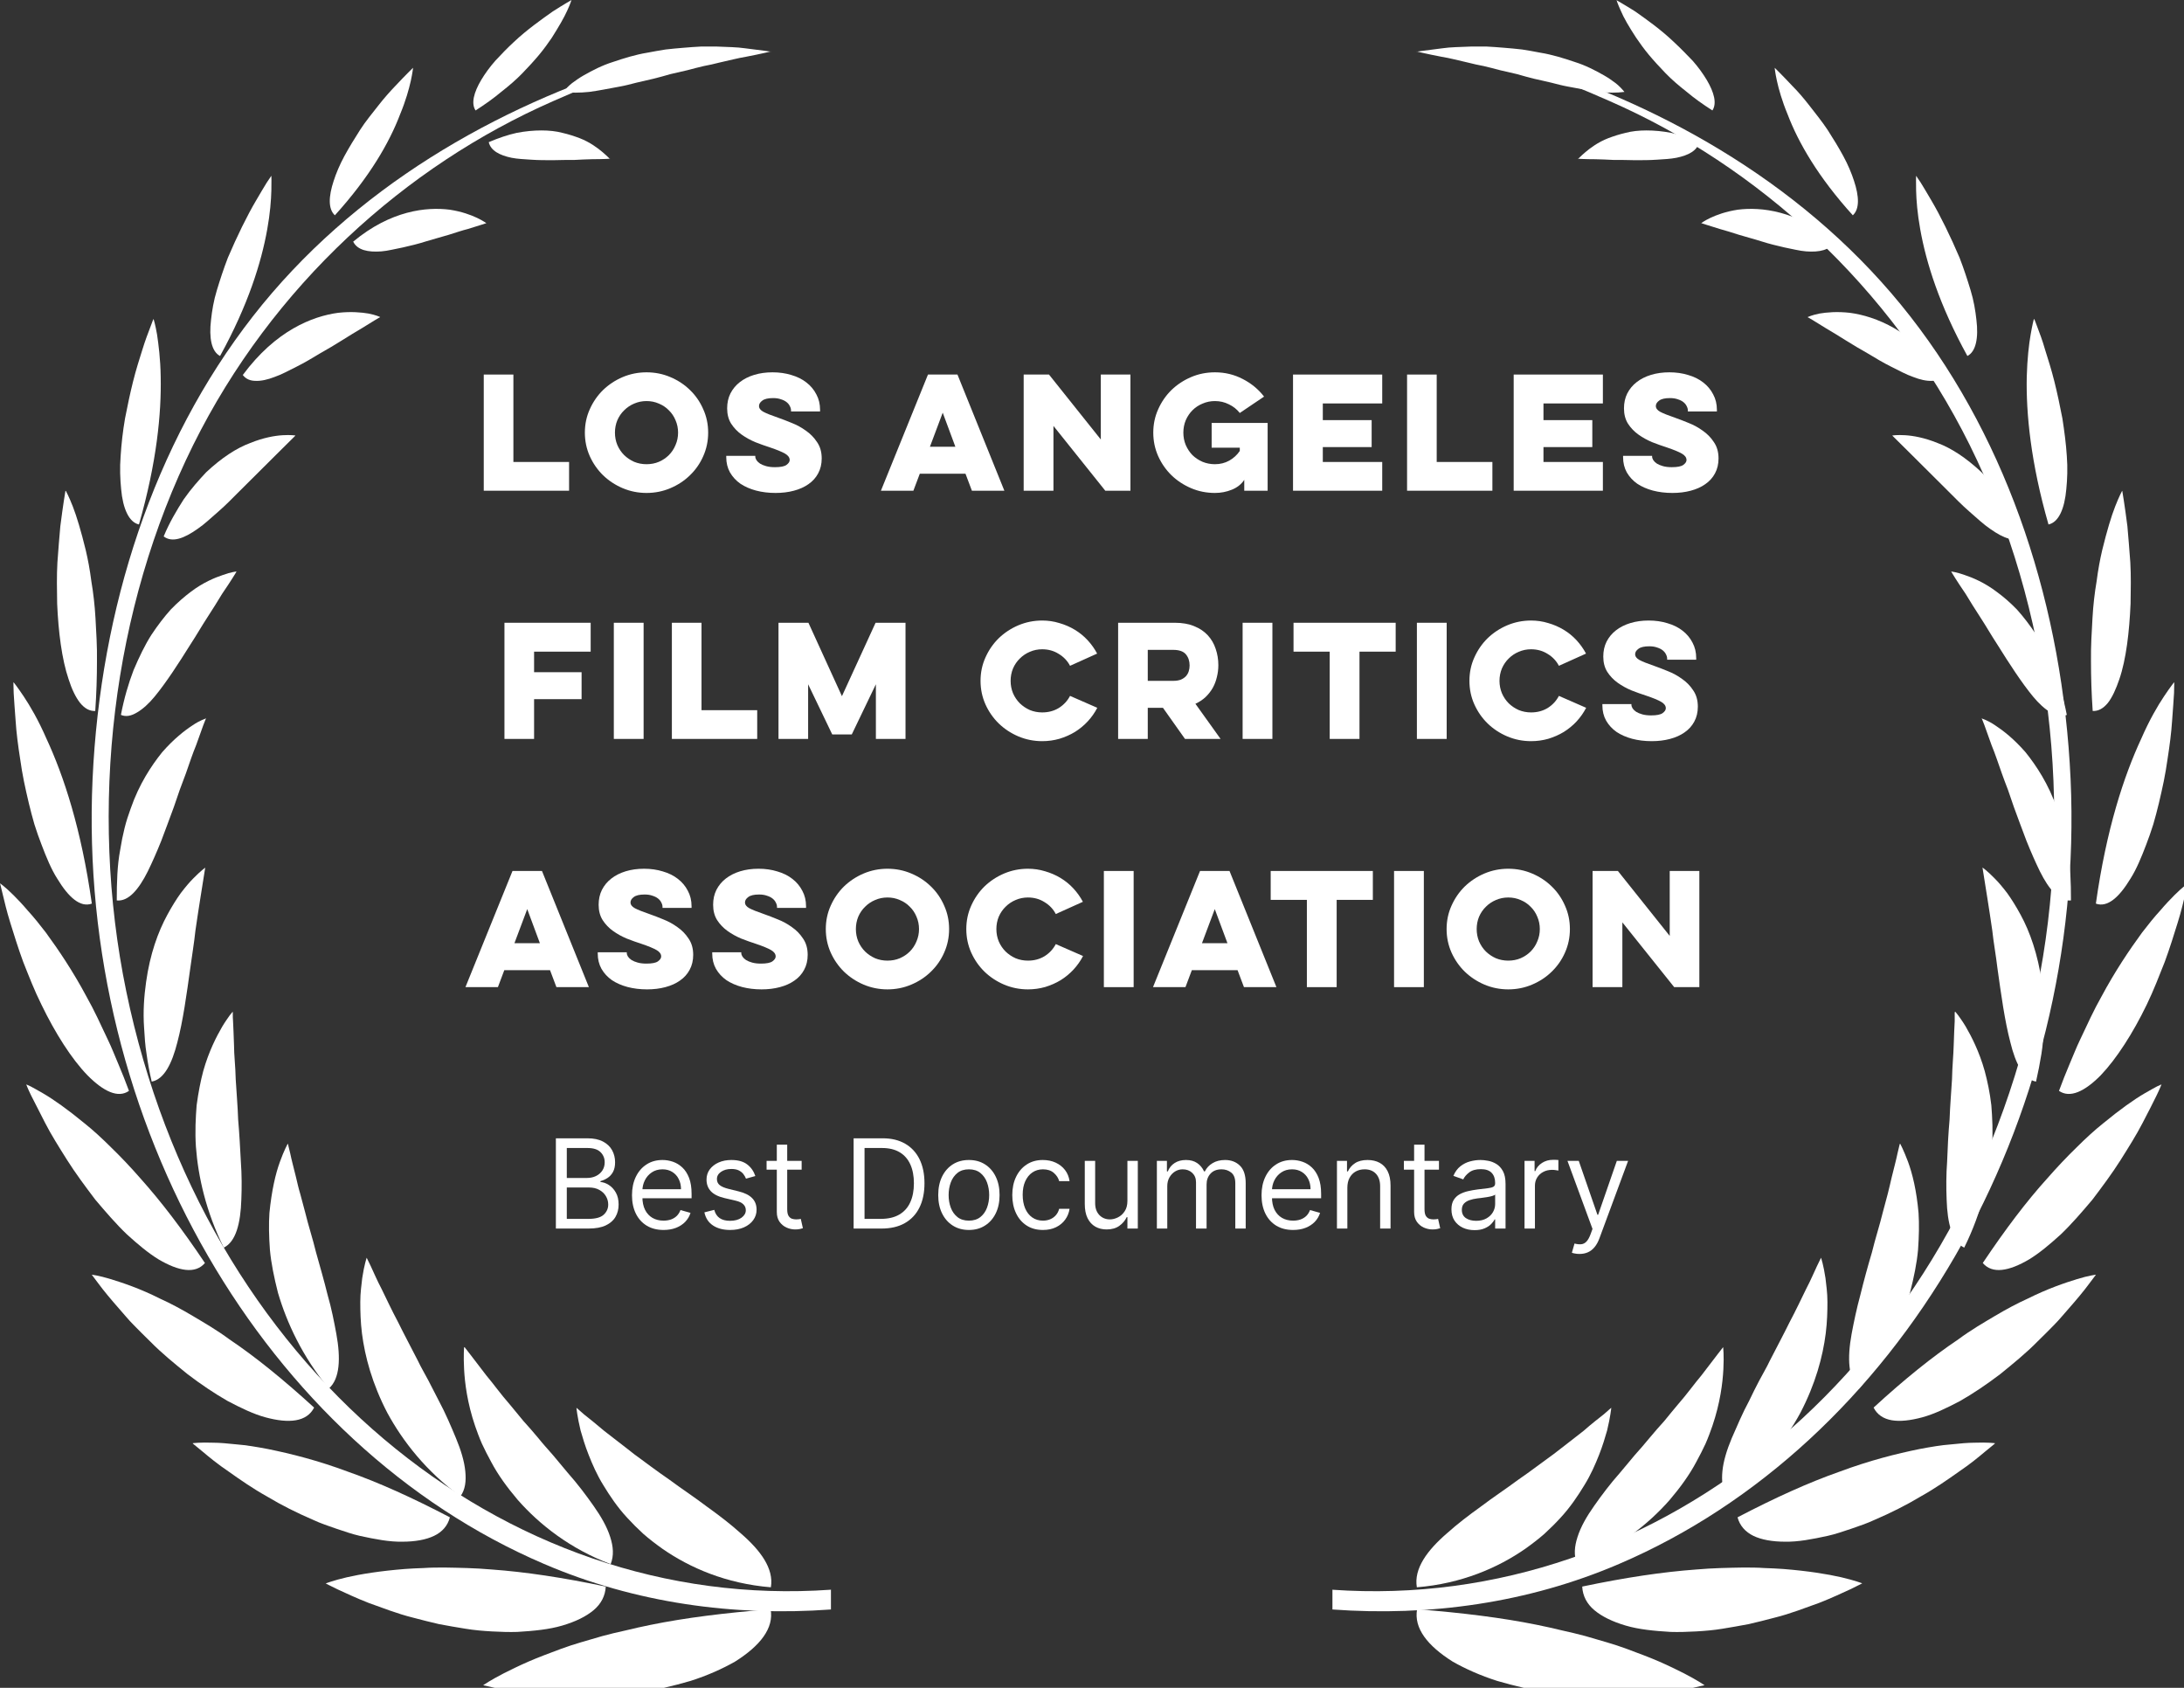 <svg width="88" height="68" viewBox="0 0 88 68" fill="none" xmlns="http://www.w3.org/2000/svg">
<rect x="0" y="0" width="88" height="68" fill="#333333" stroke="none"/>
<g clip-path="url(#clip0_237_19555)">
<path d="M33.471 64.047C20.195 64.981 8.188 54.951 5.088 39.941C3.562 32.554 4.517 24.519 7.785 17.927C10.973 11.503 16.347 6.68 22.282 4.077C23.354 3.605 24.456 3.143 25.559 2.8C25.992 2.662 26.248 2.357 25.815 2.495C20.008 4.293 14.231 7.564 10.186 12.75C6.18 17.888 4.045 24.519 3.73 31.385C3.1 45.265 10.698 58.203 21.917 63.006C25.598 64.588 29.574 65.128 33.481 64.843V64.037L33.471 64.047Z" fill="white"/>
<path d="M19.477 67.898C19.477 67.898 19.664 67.937 20.009 68.016C20.353 68.075 20.845 68.153 21.416 68.222C21.997 68.291 22.676 68.33 23.404 68.34C24.132 68.32 24.89 68.311 25.648 68.193C26.396 68.104 27.144 67.918 27.823 67.721C28.502 67.505 29.112 67.23 29.614 66.945C30.628 66.307 31.189 65.6 31.051 64.833C29.201 64.981 27.616 65.177 26.219 65.462C25.874 65.531 25.53 65.609 25.205 65.688C24.88 65.757 24.565 65.835 24.27 65.914C23.67 66.091 23.119 66.238 22.617 66.425C22.115 66.611 21.672 66.778 21.288 66.945C20.904 67.112 20.57 67.279 20.294 67.417C19.762 67.692 19.477 67.888 19.477 67.888V67.898Z" fill="white"/>
<path d="M13.12 63.792C13.12 63.792 13.287 63.88 13.592 64.028C13.897 64.165 14.32 64.371 14.852 64.578C15.383 64.764 15.984 65.01 16.663 65.177C16.997 65.265 17.342 65.354 17.686 65.432C18.041 65.501 18.395 65.56 18.759 65.619C19.113 65.678 19.468 65.707 19.822 65.727C20.176 65.747 20.521 65.757 20.845 65.747C21.515 65.707 22.125 65.648 22.656 65.491C23.188 65.334 23.611 65.128 23.916 64.873C24.221 64.617 24.388 64.293 24.408 63.92C22.676 63.556 21.17 63.33 19.812 63.232C19.143 63.173 18.503 63.163 17.922 63.153C17.627 63.153 17.352 63.153 17.076 63.173C16.8 63.183 16.554 63.193 16.308 63.212C15.314 63.291 14.527 63.419 13.976 63.546C13.425 63.674 13.13 63.792 13.13 63.792H13.12Z" fill="white"/>
<path d="M7.775 58.163C7.775 58.163 7.913 58.281 8.169 58.487C8.415 58.694 8.769 58.988 9.222 59.293C9.665 59.607 10.186 59.971 10.767 60.295C11.338 60.639 11.968 60.953 12.607 61.228C12.922 61.376 13.247 61.483 13.562 61.592C13.887 61.7 14.192 61.808 14.497 61.877C15.127 62.014 15.688 62.122 16.209 62.112C16.721 62.112 17.164 62.034 17.489 61.877C17.823 61.719 18.04 61.464 18.128 61.13C16.603 60.334 15.255 59.725 14.024 59.293C12.814 58.841 11.722 58.566 10.796 58.379C10.334 58.291 9.92 58.222 9.546 58.193C9.172 58.154 8.858 58.124 8.592 58.124C8.06 58.104 7.765 58.144 7.765 58.144L7.775 58.163Z" fill="white"/>
<path d="M3.691 51.346C3.691 51.346 3.799 51.493 3.986 51.739C4.173 51.994 4.459 52.338 4.813 52.741C4.99 52.937 5.167 53.163 5.384 53.379C5.59 53.596 5.817 53.812 6.053 54.047C6.506 54.509 7.037 54.941 7.559 55.364C8.1 55.776 8.641 56.14 9.173 56.444C9.714 56.729 10.226 56.975 10.698 57.102C11.643 57.358 12.361 57.289 12.657 56.709C11.407 55.57 10.295 54.666 9.242 53.959C8.74 53.586 8.228 53.291 7.765 53.016C7.303 52.741 6.86 52.505 6.447 52.319C5.649 51.916 4.941 51.68 4.459 51.533C3.976 51.385 3.701 51.356 3.701 51.356L3.691 51.346Z" fill="white"/>
<path d="M1.053 43.684C1.053 43.684 1.073 43.723 1.102 43.802C1.132 43.87 1.181 43.988 1.25 44.126C1.388 44.401 1.585 44.784 1.821 45.246C2.057 45.707 2.372 46.208 2.707 46.739C3.041 47.269 3.445 47.81 3.838 48.33C4.262 48.831 4.685 49.322 5.118 49.735C5.561 50.138 5.984 50.491 6.387 50.737C7.204 51.218 7.874 51.336 8.257 50.884C7.342 49.519 6.486 48.399 5.659 47.476C5.256 47.014 4.862 46.601 4.478 46.228C4.104 45.855 3.75 45.531 3.405 45.256C2.726 44.696 2.155 44.293 1.732 44.047C1.516 43.92 1.348 43.831 1.24 43.772C1.122 43.713 1.063 43.694 1.063 43.694L1.053 43.684Z" fill="white"/>
<path d="M7.61105e-05 35.58C7.61105e-05 35.58 0.039 35.737 0.108 36.022C0.177 36.307 0.266 36.7 0.413 37.171C0.561 37.643 0.728 38.193 0.935 38.753C1.161 39.322 1.388 39.912 1.673 40.481C2.224 41.621 2.884 42.662 3.523 43.32C4.173 43.978 4.763 44.254 5.197 43.949C5.059 43.576 4.921 43.222 4.773 42.878C4.626 42.535 4.498 42.2 4.35 41.896C4.055 41.267 3.789 40.688 3.494 40.167C2.933 39.116 2.352 38.261 1.85 37.574C1.594 37.24 1.348 36.935 1.122 36.69C0.906 36.434 0.709 36.228 0.541 36.061C0.207 35.727 -0.01 35.58 -0.01 35.58H7.61105e-05Z" fill="white"/>
<path d="M0.541 27.485C0.541 27.485 0.541 27.642 0.551 27.918C0.571 28.193 0.59 28.576 0.63 29.047C0.659 29.509 0.728 30.049 0.817 30.609C0.856 30.894 0.905 31.179 0.964 31.474C1.023 31.768 1.092 32.063 1.161 32.358C1.23 32.652 1.309 32.937 1.387 33.212C1.476 33.497 1.574 33.772 1.673 34.028C1.87 34.548 2.066 35.02 2.303 35.393C2.765 36.159 3.238 36.572 3.7 36.405C3.277 33.399 2.568 31.257 1.87 29.755C1.545 29.008 1.21 28.438 0.954 28.055C0.826 27.868 0.728 27.721 0.659 27.633C0.59 27.534 0.551 27.495 0.551 27.495L0.541 27.485Z" fill="white"/>
<path d="M2.637 19.774C2.637 19.774 2.539 20.344 2.431 21.198C2.391 21.631 2.352 22.132 2.313 22.662C2.283 23.192 2.293 23.762 2.303 24.322C2.352 25.452 2.49 26.562 2.765 27.367C2.893 27.77 3.051 28.094 3.228 28.32C3.415 28.546 3.612 28.654 3.838 28.644C3.887 27.937 3.907 27.269 3.907 26.65C3.917 26.031 3.877 25.452 3.848 24.912C3.818 24.381 3.759 23.88 3.681 23.419C3.622 22.957 3.543 22.534 3.454 22.161C3.267 21.395 3.09 20.805 2.933 20.403C2.775 20 2.657 19.784 2.657 19.784L2.637 19.774Z" fill="white"/>
<path d="M6.18 12.859C6.18 12.859 6.131 12.976 6.052 13.193C5.973 13.399 5.855 13.703 5.737 14.086C5.619 14.46 5.481 14.892 5.363 15.364C5.245 15.835 5.137 16.346 5.038 16.857C4.95 17.367 4.891 17.888 4.861 18.369C4.822 18.851 4.842 19.312 4.881 19.705C4.95 20.491 5.196 21.041 5.599 21.13C6.318 18.625 6.505 16.65 6.475 15.187C6.465 14.46 6.387 13.87 6.328 13.477C6.259 13.075 6.19 12.859 6.19 12.859H6.18Z" fill="white"/>
<path d="M10.924 7.092C10.924 7.092 10.865 7.191 10.747 7.358C10.639 7.534 10.491 7.78 10.314 8.085C9.96 8.684 9.546 9.529 9.182 10.383C9.015 10.815 8.867 11.267 8.739 11.69C8.611 12.102 8.542 12.525 8.503 12.888C8.415 13.615 8.523 14.165 8.867 14.342C9.999 12.289 10.53 10.57 10.767 9.244C10.885 8.595 10.924 8.055 10.934 7.672C10.944 7.299 10.934 7.092 10.934 7.092H10.924Z" fill="white"/>
<path d="M16.643 2.731C16.643 2.731 16.347 3.016 15.924 3.468C15.717 3.684 15.471 3.959 15.235 4.263C14.999 4.568 14.733 4.882 14.507 5.236C14.281 5.589 14.064 5.943 13.877 6.287C13.69 6.631 13.542 6.984 13.444 7.289C13.237 7.918 13.218 8.418 13.493 8.674C14.891 7.132 15.688 5.747 16.121 4.607C16.574 3.517 16.643 2.731 16.643 2.731Z" fill="white"/>
<path d="M23.03 -3.43192e-06C23.03 -3.43192e-06 22.715 0.177 22.272 0.462C21.829 0.776 21.239 1.189 20.707 1.69C20.442 1.935 20.186 2.2 19.959 2.446C19.733 2.701 19.536 2.976 19.389 3.222C19.093 3.723 18.975 4.165 19.162 4.45C19.546 4.204 19.891 3.959 20.206 3.694C20.52 3.448 20.806 3.202 21.052 2.947C21.298 2.692 21.524 2.446 21.721 2.21C21.918 1.974 22.085 1.739 22.233 1.523C22.518 1.071 22.725 0.717 22.853 0.432C22.981 0.157 23.03 -0.01 23.03 -0.01V-3.43192e-06Z" fill="white"/>
<path d="M23.217 56.709C23.217 56.709 23.325 56.798 23.522 56.975C23.719 57.132 23.994 57.348 24.339 57.643C24.683 57.918 25.097 58.222 25.539 58.576C25.982 58.9 26.474 59.273 26.976 59.617C27.478 59.99 27.99 60.324 28.482 60.698C28.974 61.051 29.437 61.405 29.84 61.768C30.637 62.456 31.189 63.193 31.061 63.949C29.26 63.802 27.793 63.163 26.691 62.397C26.415 62.201 26.16 62.004 25.923 61.798C25.687 61.582 25.471 61.366 25.274 61.15C24.88 60.727 24.565 60.256 24.309 59.833C24.053 59.421 23.866 58.988 23.719 58.615C23.571 58.242 23.473 57.908 23.394 57.633C23.256 57.063 23.227 56.719 23.227 56.719L23.217 56.709Z" fill="white"/>
<path d="M18.719 54.273C18.719 54.273 19.064 54.715 19.595 55.413C19.871 55.737 20.176 56.169 20.54 56.582C20.717 56.798 20.894 57.014 21.091 57.25C21.288 57.466 21.485 57.692 21.682 57.928C21.878 58.173 22.075 58.389 22.282 58.625C22.479 58.861 22.676 59.096 22.872 59.332C23.266 59.774 23.62 60.246 23.916 60.668C24.221 61.1 24.457 61.513 24.585 61.916C24.713 62.309 24.742 62.672 24.605 63.016C22.971 62.397 21.741 61.425 20.865 60.432C20.432 59.922 20.068 59.421 19.792 58.9C19.654 58.645 19.526 58.399 19.418 58.163C19.31 57.918 19.221 57.672 19.142 57.446C18.828 56.523 18.729 55.717 18.7 55.167C18.67 54.607 18.7 54.283 18.7 54.283L18.719 54.273Z" fill="white"/>
<path d="M14.773 50.668C14.773 50.668 14.832 50.796 14.94 51.012C15.048 51.238 15.186 51.572 15.383 51.945C15.57 52.328 15.786 52.79 16.042 53.271C16.288 53.772 16.564 54.283 16.839 54.823C16.967 55.098 17.125 55.354 17.262 55.619C17.4 55.884 17.538 56.149 17.676 56.424C17.951 56.935 18.178 57.475 18.375 57.947C18.571 58.419 18.709 58.87 18.748 59.273C18.788 59.676 18.748 60.01 18.552 60.285C17.174 59.283 16.229 58.065 15.609 56.925C14.999 55.756 14.704 54.656 14.585 53.723C14.526 53.252 14.517 52.829 14.517 52.456C14.517 52.083 14.566 51.758 14.595 51.493C14.674 50.963 14.773 50.678 14.773 50.678V50.668Z" fill="white"/>
<path d="M11.604 46.09C11.604 46.09 11.633 46.228 11.693 46.464C11.742 46.709 11.83 47.033 11.929 47.436C11.978 47.642 12.027 47.868 12.096 48.094C12.155 48.32 12.224 48.576 12.293 48.831C12.421 49.362 12.598 49.892 12.736 50.462C12.893 51.022 13.061 51.601 13.198 52.161C13.356 52.702 13.464 53.261 13.553 53.743C13.73 54.715 13.7 55.55 13.248 55.943C12.185 54.656 11.555 53.291 11.2 52.083C11.043 51.464 10.925 50.894 10.876 50.354C10.836 49.804 10.826 49.312 10.856 48.87C10.945 47.967 11.102 47.289 11.279 46.807C11.447 46.336 11.594 46.081 11.594 46.081L11.604 46.09Z" fill="white"/>
<path d="M9.38 40.776C9.38 40.776 9.38 40.815 9.38 40.874C9.38 40.933 9.38 41.031 9.39 41.139C9.399 41.375 9.419 41.699 9.429 42.102C9.429 42.505 9.488 42.967 9.498 43.487C9.527 43.998 9.577 44.538 9.596 45.108C9.645 45.658 9.675 46.238 9.704 46.788C9.744 47.328 9.744 47.858 9.724 48.33C9.695 49.273 9.508 50.029 9.016 50.265C8.297 48.811 7.982 47.397 7.894 46.198C7.854 45.589 7.884 45.029 7.923 44.529C7.992 44.018 8.081 43.556 8.189 43.153C8.415 42.348 8.73 41.748 8.957 41.356C9.075 41.159 9.183 41.012 9.252 40.913C9.33 40.815 9.37 40.766 9.37 40.766L9.38 40.776Z" fill="white"/>
<path d="M8.268 34.961C8.268 34.961 8.189 35.442 8.071 36.199C8.012 36.572 7.943 37.014 7.874 37.495C7.825 37.967 7.736 38.497 7.667 39.008C7.52 40.059 7.372 41.14 7.146 41.994C6.929 42.849 6.614 43.487 6.112 43.576C6.024 43.193 5.955 42.829 5.906 42.466C5.847 42.112 5.827 41.758 5.807 41.424C5.758 40.757 5.807 40.128 5.886 39.568C6.043 38.438 6.368 37.544 6.742 36.857C6.929 36.513 7.106 36.228 7.284 35.982C7.471 35.737 7.638 35.54 7.785 35.393C8.081 35.088 8.278 34.951 8.278 34.951L8.268 34.961Z" fill="white"/>
<path d="M8.307 28.929C8.307 28.929 8.257 29.037 8.189 29.224C8.12 29.411 8.021 29.686 7.903 30.02C7.765 30.354 7.637 30.737 7.49 31.159C7.411 31.375 7.332 31.591 7.244 31.817C7.165 32.043 7.086 32.269 7.008 32.505C6.84 32.957 6.673 33.419 6.496 33.88C6.319 34.322 6.132 34.745 5.954 35.108C5.59 35.835 5.177 36.326 4.705 36.277C4.705 35.54 4.724 34.862 4.842 34.244C4.892 33.929 4.951 33.635 5.02 33.36C5.088 33.084 5.177 32.819 5.266 32.574C5.61 31.582 6.102 30.845 6.535 30.305C7.008 29.764 7.441 29.43 7.756 29.224C7.913 29.116 8.051 29.047 8.139 29.008C8.228 28.969 8.287 28.949 8.287 28.949L8.307 28.929Z" fill="white"/>
<path d="M9.527 23.035C9.527 23.035 9.311 23.399 8.947 23.929C8.779 24.204 8.582 24.529 8.356 24.872C8.13 25.216 7.913 25.599 7.667 25.973C7.195 26.729 6.693 27.505 6.23 28.065C5.994 28.35 5.758 28.566 5.522 28.703C5.295 28.841 5.079 28.89 4.872 28.802C5 28.134 5.177 27.534 5.384 26.994C5.61 26.464 5.837 25.992 6.092 25.589C6.358 25.187 6.624 24.843 6.88 24.558C7.155 24.273 7.431 24.037 7.677 23.851C8.179 23.468 8.661 23.271 8.986 23.163C9.311 23.045 9.517 23.026 9.517 23.026L9.527 23.035Z" fill="white"/>
<path d="M11.899 17.554C11.899 17.554 10.856 18.585 9.665 19.774C9.38 20.059 9.095 20.354 8.799 20.609C8.504 20.864 8.238 21.12 7.963 21.306C7.421 21.69 6.939 21.876 6.595 21.611C6.831 21.041 7.126 20.55 7.402 20.118C7.697 19.695 8.012 19.342 8.307 19.027C8.937 18.438 9.528 18.055 10.079 17.849C10.61 17.633 11.063 17.554 11.388 17.534C11.712 17.515 11.899 17.544 11.899 17.544V17.554Z" fill="white"/>
<path d="M15.314 12.78C15.314 12.78 15.236 12.819 15.108 12.898C14.98 12.976 14.793 13.094 14.566 13.232C14.104 13.497 13.523 13.89 12.883 14.244C12.578 14.43 12.263 14.617 11.948 14.774C11.633 14.931 11.348 15.088 11.063 15.187C10.787 15.295 10.521 15.354 10.305 15.344C10.088 15.344 9.911 15.275 9.783 15.108C11.112 13.31 12.598 12.741 13.621 12.603C14.143 12.544 14.566 12.584 14.852 12.633C15.147 12.691 15.314 12.77 15.314 12.77V12.78Z" fill="white"/>
<path d="M19.605 8.988C19.605 8.988 19.31 9.086 18.857 9.224C18.621 9.283 18.365 9.371 18.08 9.46C17.794 9.548 17.479 9.627 17.164 9.725C16.859 9.823 16.534 9.902 16.229 9.97C15.914 10.029 15.629 10.108 15.363 10.128C14.832 10.167 14.399 10.079 14.231 9.735C15.747 8.477 17.184 8.33 18.119 8.448C19.083 8.595 19.605 8.998 19.605 8.998V8.988Z" fill="white"/>
<path d="M24.575 6.395C24.575 6.395 24.289 6.414 23.866 6.414C23.65 6.414 23.404 6.434 23.138 6.444C22.872 6.444 22.567 6.444 22.282 6.454C21.986 6.454 21.691 6.454 21.406 6.434C21.12 6.414 20.855 6.405 20.609 6.356C20.136 6.257 19.772 6.071 19.693 5.727C20.087 5.56 20.461 5.432 20.815 5.354C21.17 5.285 21.504 5.255 21.819 5.255C22.124 5.255 22.41 5.285 22.666 5.354C22.921 5.412 23.158 5.491 23.364 5.57C23.768 5.727 24.083 5.963 24.28 6.13C24.476 6.297 24.585 6.414 24.585 6.414L24.575 6.395Z" fill="white"/>
<path d="M31.07 2.082C31.07 2.082 30.667 2.023 30.017 1.945C29.692 1.896 29.318 1.896 28.895 1.876C28.679 1.876 28.462 1.876 28.236 1.876C28.009 1.886 27.773 1.906 27.537 1.925C27.301 1.945 27.055 1.965 26.819 1.994C26.582 2.033 26.336 2.073 26.09 2.122C25.608 2.2 25.136 2.348 24.703 2.495C24.26 2.633 23.866 2.839 23.521 3.035C23.344 3.134 23.197 3.242 23.049 3.35C22.911 3.458 22.793 3.585 22.695 3.703C23 3.743 23.354 3.743 23.738 3.703C24.122 3.654 24.535 3.566 24.978 3.487C25.195 3.448 25.421 3.389 25.647 3.33C25.874 3.281 26.1 3.222 26.326 3.173C26.553 3.114 26.789 3.055 27.015 2.986C27.242 2.937 27.468 2.878 27.694 2.829C27.921 2.77 28.137 2.711 28.354 2.662C28.57 2.623 28.777 2.574 28.974 2.524C29.377 2.436 29.741 2.338 30.047 2.289C30.667 2.171 31.06 2.073 31.06 2.073L31.07 2.082Z" fill="white"/>
<path d="M53.678 64.047C66.955 64.981 78.962 54.951 82.062 39.941C83.587 32.554 82.633 24.519 79.365 17.927C76.176 11.503 70.803 6.68 64.868 4.077C63.795 3.605 62.693 3.143 61.591 2.8C61.158 2.662 60.902 2.358 61.345 2.495C67.152 4.293 72.929 7.564 76.974 12.751C80.979 17.888 83.115 24.519 83.43 31.385C84.06 45.265 76.462 58.203 65.242 63.006C61.562 64.588 57.585 65.128 53.688 64.843V64.038L53.678 64.047Z" fill="white"/>
<path d="M68.673 67.898C68.673 67.898 68.476 67.937 68.141 68.016C67.797 68.075 67.314 68.153 66.734 68.222C66.153 68.291 65.464 68.33 64.746 68.34C64.017 68.32 63.26 68.311 62.502 68.193C61.754 68.104 61.006 67.918 60.327 67.721C59.648 67.505 59.038 67.23 58.536 66.945C57.522 66.307 56.961 65.6 57.099 64.833C58.949 64.981 60.533 65.177 61.931 65.462C62.276 65.531 62.62 65.609 62.945 65.688C63.27 65.757 63.575 65.835 63.88 65.914C64.48 66.091 65.031 66.238 65.533 66.425C66.035 66.611 66.478 66.778 66.862 66.945C67.246 67.112 67.58 67.279 67.856 67.417C68.387 67.692 68.673 67.888 68.673 67.888V67.898Z" fill="white"/>
<path d="M75.03 63.792C75.03 63.792 74.863 63.88 74.558 64.028C74.253 64.165 73.829 64.371 73.298 64.578C72.766 64.764 72.166 65.01 71.487 65.177C71.153 65.265 70.808 65.354 70.463 65.432C70.109 65.501 69.755 65.56 69.401 65.619C69.046 65.678 68.692 65.707 68.338 65.727C67.983 65.747 67.639 65.757 67.314 65.747C66.645 65.707 66.035 65.648 65.503 65.491C64.972 65.334 64.549 65.128 64.244 64.873C63.938 64.617 63.771 64.293 63.752 63.92C65.484 63.556 66.999 63.33 68.348 63.232C69.017 63.173 69.656 63.163 70.237 63.153C70.532 63.153 70.808 63.153 71.084 63.173C71.359 63.183 71.605 63.193 71.861 63.212C72.855 63.291 73.642 63.419 74.194 63.546C74.745 63.674 75.04 63.792 75.04 63.792H75.03Z" fill="white"/>
<path d="M80.374 58.163C80.374 58.163 80.236 58.281 79.98 58.487C79.734 58.694 79.38 58.988 78.927 59.293C78.484 59.607 77.963 59.971 77.382 60.295C76.811 60.639 76.181 60.953 75.542 61.228C75.227 61.376 74.902 61.483 74.587 61.592C74.262 61.7 73.957 61.808 73.642 61.877C73.013 62.014 72.451 62.122 71.93 62.112C71.418 62.112 70.975 62.034 70.65 61.877C70.326 61.719 70.099 61.464 70.011 61.13C71.536 60.334 72.885 59.725 74.115 59.293C75.325 58.841 76.418 58.566 77.343 58.379C77.805 58.291 78.219 58.222 78.603 58.193C78.977 58.154 79.291 58.124 79.557 58.124C80.089 58.104 80.384 58.144 80.384 58.144L80.374 58.163Z" fill="white"/>
<path d="M84.459 51.346C84.459 51.346 84.35 51.493 84.163 51.739C83.976 51.994 83.691 52.338 83.337 52.741C83.159 52.937 82.982 53.163 82.766 53.379C82.559 53.596 82.333 53.812 82.097 54.047C81.644 54.509 81.112 54.941 80.591 55.364C80.049 55.776 79.508 56.14 78.977 56.444C78.435 56.729 77.924 56.975 77.451 57.102C76.496 57.358 75.788 57.289 75.493 56.709C76.733 55.57 77.855 54.666 78.908 53.959C79.41 53.586 79.921 53.291 80.384 53.016C80.847 52.741 81.29 52.505 81.703 52.319C82.51 51.916 83.209 51.68 83.691 51.533C84.173 51.385 84.449 51.356 84.449 51.356L84.459 51.346Z" fill="white"/>
<path d="M87.096 43.684C87.096 43.684 87.077 43.723 87.047 43.802C87.017 43.87 86.968 43.988 86.899 44.126C86.762 44.401 86.575 44.784 86.329 45.246C86.092 45.707 85.777 46.208 85.443 46.739C85.108 47.269 84.705 47.81 84.311 48.33C83.888 48.831 83.465 49.322 83.032 49.735C82.589 50.138 82.165 50.491 81.762 50.737C80.945 51.218 80.276 51.336 79.892 50.884C80.807 49.519 81.654 48.399 82.49 47.476C82.894 47.014 83.287 46.601 83.671 46.228C84.045 45.855 84.4 45.531 84.744 45.256C85.423 44.696 85.994 44.293 86.417 44.047C86.634 43.92 86.801 43.831 86.909 43.772C87.027 43.713 87.086 43.694 87.086 43.694L87.096 43.684Z" fill="white"/>
<path d="M88.15 35.58C88.15 35.58 88.11 35.737 88.051 36.022C87.982 36.307 87.894 36.7 87.746 37.171C87.598 37.643 87.431 38.193 87.224 38.753C86.998 39.322 86.772 39.912 86.496 40.481C85.945 41.621 85.276 42.662 84.646 43.32C83.996 43.978 83.406 44.254 82.963 43.949C83.101 43.576 83.239 43.222 83.386 42.878C83.534 42.535 83.662 42.2 83.809 41.896C84.105 41.267 84.37 40.688 84.665 40.167C85.227 39.116 85.807 38.261 86.309 37.574C86.565 37.24 86.811 36.935 87.037 36.69C87.254 36.434 87.451 36.228 87.618 36.061C87.953 35.727 88.169 35.58 88.169 35.58H88.15Z" fill="white"/>
<path d="M87.608 27.485C87.608 27.485 87.608 27.642 87.599 27.918C87.579 28.193 87.559 28.576 87.52 29.047C87.49 29.509 87.421 30.049 87.333 30.609C87.293 30.894 87.244 31.179 87.185 31.474C87.126 31.768 87.057 32.063 86.988 32.358C86.919 32.652 86.841 32.937 86.762 33.212C86.673 33.497 86.575 33.772 86.477 34.028C86.28 34.548 86.083 35.02 85.847 35.393C85.384 36.159 84.912 36.572 84.449 36.405C84.872 33.399 85.581 31.257 86.28 29.755C86.605 29.008 86.939 28.438 87.195 28.055C87.323 27.868 87.421 27.721 87.49 27.633C87.559 27.534 87.599 27.495 87.599 27.495L87.608 27.485Z" fill="white"/>
<path d="M85.512 19.774C85.512 19.774 85.611 20.344 85.719 21.198C85.758 21.631 85.798 22.132 85.837 22.662C85.867 23.192 85.857 23.762 85.847 24.322C85.798 25.452 85.67 26.562 85.394 27.367C85.256 27.77 85.109 28.094 84.932 28.32C84.745 28.546 84.548 28.654 84.321 28.644C84.272 27.937 84.252 27.269 84.252 26.65C84.243 26.031 84.282 25.452 84.312 24.912C84.341 24.381 84.4 23.88 84.479 23.419C84.538 22.957 84.617 22.534 84.705 22.161C84.892 21.395 85.069 20.805 85.227 20.403C85.384 20 85.502 19.784 85.502 19.784L85.512 19.774Z" fill="white"/>
<path d="M81.969 12.859C81.969 12.859 82.018 12.976 82.097 13.193C82.175 13.399 82.293 13.703 82.402 14.086C82.52 14.46 82.658 14.892 82.776 15.364C82.894 15.835 83.002 16.346 83.1 16.857C83.179 17.367 83.248 17.888 83.278 18.369C83.317 18.851 83.297 19.312 83.258 19.705C83.189 20.491 82.953 21.041 82.54 21.13C81.821 18.625 81.634 16.65 81.664 15.187C81.683 14.46 81.752 13.87 81.821 13.477C81.89 13.075 81.949 12.859 81.949 12.859H81.969Z" fill="white"/>
<path d="M77.215 7.092C77.215 7.092 77.274 7.191 77.392 7.358C77.501 7.534 77.648 7.78 77.826 8.085C78.18 8.684 78.593 9.529 78.957 10.383C79.125 10.815 79.272 11.267 79.4 11.69C79.528 12.102 79.597 12.525 79.636 12.888C79.725 13.615 79.617 14.165 79.272 14.342C78.141 12.289 77.609 10.57 77.373 9.244C77.255 8.595 77.215 8.055 77.206 7.672C77.196 7.299 77.206 7.092 77.206 7.092H77.215Z" fill="white"/>
<path d="M71.507 2.731C71.507 2.731 71.802 3.016 72.225 3.468C72.442 3.684 72.678 3.959 72.914 4.263C73.15 4.568 73.406 4.882 73.642 5.236C73.869 5.589 74.085 5.943 74.272 6.287C74.459 6.631 74.607 6.984 74.705 7.289C74.912 7.918 74.932 8.418 74.656 8.674C73.259 7.132 72.462 5.747 72.028 4.607C71.576 3.517 71.507 2.731 71.507 2.731Z" fill="white"/>
<path d="M65.12 -3.43192e-06C65.12 -3.43192e-06 65.435 0.177 65.888 0.462C66.331 0.776 66.921 1.189 67.443 1.69C67.709 1.935 67.964 2.2 68.201 2.446C68.427 2.701 68.624 2.976 68.771 3.222C69.067 3.723 69.185 4.165 68.998 4.45C68.614 4.204 68.269 3.959 67.954 3.694C67.64 3.448 67.354 3.202 67.108 2.947C66.862 2.692 66.636 2.446 66.439 2.21C66.242 1.974 66.075 1.739 65.927 1.523C65.632 1.071 65.425 0.717 65.307 0.432C65.179 0.157 65.13 -0.01 65.13 -0.01L65.12 -3.43192e-06Z" fill="white"/>
<path d="M64.933 56.709C64.933 56.709 64.824 56.798 64.627 56.975C64.431 57.132 64.145 57.348 63.811 57.643C63.466 57.918 63.063 58.222 62.61 58.576C62.157 58.9 61.675 59.273 61.173 59.617C60.671 59.99 60.159 60.324 59.667 60.698C59.175 61.051 58.713 61.405 58.309 61.768C57.512 62.456 56.961 63.193 57.089 63.949C58.89 63.802 60.356 63.163 61.459 62.397C61.734 62.201 61.99 62.004 62.226 61.798C62.462 61.582 62.679 61.366 62.876 61.15C63.269 60.727 63.584 60.256 63.84 59.833C64.096 59.421 64.283 58.989 64.431 58.615C64.578 58.242 64.677 57.908 64.755 57.633C64.893 57.063 64.923 56.719 64.923 56.719L64.933 56.709Z" fill="white"/>
<path d="M69.431 54.273C69.431 54.273 69.086 54.715 68.555 55.413C68.279 55.737 67.974 56.169 67.61 56.582C67.433 56.798 67.246 57.014 67.059 57.25C66.862 57.466 66.665 57.692 66.468 57.928C66.271 58.173 66.075 58.389 65.868 58.625C65.671 58.861 65.474 59.096 65.277 59.332C64.884 59.774 64.529 60.246 64.234 60.668C63.929 61.1 63.693 61.513 63.565 61.916C63.437 62.309 63.407 62.672 63.545 63.016C65.179 62.397 66.399 61.425 67.275 60.432C67.708 59.922 68.072 59.421 68.348 58.9C68.486 58.645 68.614 58.399 68.722 58.163C68.83 57.918 68.919 57.672 68.998 57.446C69.312 56.523 69.411 55.717 69.44 55.167C69.47 54.607 69.431 54.283 69.431 54.283V54.273Z" fill="white"/>
<path d="M73.377 50.668C73.377 50.668 73.318 50.796 73.21 51.012C73.101 51.238 72.964 51.572 72.767 51.945C72.58 52.328 72.363 52.79 72.107 53.271C71.861 53.772 71.586 54.283 71.31 54.823C71.182 55.098 71.025 55.354 70.887 55.619C70.749 55.884 70.612 56.149 70.484 56.425C70.208 56.935 69.982 57.476 69.775 57.947C69.578 58.419 69.44 58.87 69.401 59.273C69.362 59.676 69.401 60.01 69.598 60.285C70.976 59.283 71.92 58.065 72.54 56.925C73.151 55.757 73.446 54.656 73.564 53.723C73.623 53.252 73.633 52.829 73.633 52.456C73.633 52.083 73.584 51.758 73.554 51.493C73.475 50.963 73.377 50.678 73.377 50.678V50.668Z" fill="white"/>
<path d="M76.546 46.09C76.546 46.09 76.516 46.228 76.457 46.464C76.408 46.709 76.32 47.033 76.221 47.436C76.172 47.643 76.123 47.868 76.064 48.094C76.005 48.32 75.936 48.576 75.867 48.831C75.739 49.362 75.562 49.892 75.424 50.462C75.257 51.022 75.099 51.601 74.962 52.161C74.814 52.702 74.696 53.261 74.607 53.743C74.43 54.715 74.46 55.55 74.912 55.943C75.975 54.656 76.605 53.291 76.959 52.083C77.117 51.464 77.235 50.894 77.284 50.354C77.323 49.804 77.333 49.312 77.304 48.87C77.225 47.967 77.058 47.289 76.881 46.808C76.704 46.336 76.566 46.081 76.566 46.081L76.546 46.09Z" fill="white"/>
<path d="M78.761 40.776C78.761 40.776 78.761 40.815 78.761 40.874C78.761 40.933 78.761 41.032 78.761 41.139C78.751 41.375 78.731 41.699 78.721 42.102C78.711 42.505 78.662 42.967 78.652 43.487C78.623 43.998 78.574 44.538 78.554 45.108C78.505 45.658 78.475 46.238 78.456 46.788C78.416 47.328 78.416 47.859 78.436 48.33C78.465 49.273 78.652 50.029 79.144 50.265C79.863 48.812 80.178 47.397 80.266 46.199C80.306 45.589 80.276 45.029 80.237 44.529C80.178 44.018 80.079 43.556 79.971 43.153C79.745 42.348 79.43 41.749 79.203 41.356C79.085 41.159 78.977 41.012 78.908 40.914C78.829 40.815 78.79 40.766 78.79 40.766L78.761 40.776Z" fill="white"/>
<path d="M79.882 34.961C79.882 34.961 79.961 35.442 80.079 36.199C80.138 36.572 80.207 37.014 80.276 37.495C80.325 37.967 80.424 38.497 80.483 39.008C80.63 40.059 80.778 41.14 81.004 41.994C81.211 42.849 81.536 43.487 82.038 43.576C82.126 43.193 82.195 42.829 82.254 42.466C82.313 42.112 82.333 41.758 82.353 41.425C82.402 40.757 82.353 40.128 82.274 39.568C82.107 38.438 81.792 37.544 81.418 36.857C81.231 36.513 81.053 36.228 80.876 35.982C80.689 35.737 80.522 35.54 80.374 35.393C80.079 35.089 79.882 34.951 79.882 34.951V34.961Z" fill="white"/>
<path d="M79.843 28.929C79.843 28.929 79.892 29.037 79.961 29.224C80.03 29.411 80.128 29.686 80.246 30.02C80.384 30.354 80.512 30.737 80.66 31.159C80.738 31.375 80.817 31.591 80.906 31.817C80.984 32.043 81.063 32.269 81.142 32.505C81.309 32.957 81.477 33.419 81.654 33.88C81.831 34.322 82.018 34.745 82.195 35.108C82.559 35.835 82.972 36.326 83.445 36.277C83.445 35.54 83.425 34.863 83.307 34.244C83.258 33.929 83.199 33.635 83.13 33.36C83.061 33.085 82.972 32.819 82.884 32.574C82.539 31.582 82.047 30.845 81.614 30.305C81.142 29.764 80.709 29.43 80.394 29.224C80.236 29.116 80.099 29.047 80.01 29.008C79.921 28.969 79.862 28.949 79.862 28.949L79.843 28.929Z" fill="white"/>
<path d="M78.623 23.035C78.623 23.035 78.839 23.399 79.203 23.929C79.371 24.204 79.567 24.529 79.794 24.872C80.02 25.216 80.237 25.599 80.483 25.973C80.955 26.729 81.457 27.505 81.919 28.065C82.156 28.35 82.392 28.566 82.628 28.703C82.855 28.841 83.071 28.89 83.278 28.802C83.15 28.134 82.963 27.534 82.766 26.994C82.54 26.464 82.313 25.992 82.057 25.589C81.792 25.187 81.526 24.843 81.27 24.558C80.994 24.273 80.719 24.037 80.463 23.851C79.961 23.468 79.479 23.271 79.154 23.163C78.819 23.045 78.623 23.026 78.623 23.026V23.035Z" fill="white"/>
<path d="M76.251 17.554C76.251 17.554 77.294 18.585 78.485 19.774C78.77 20.059 79.056 20.354 79.351 20.609C79.646 20.864 79.912 21.12 80.188 21.306C80.729 21.69 81.211 21.876 81.556 21.611C81.32 21.041 81.024 20.55 80.749 20.118C80.453 19.695 80.138 19.342 79.843 19.027C79.213 18.438 78.623 18.055 78.072 17.849C77.54 17.633 77.088 17.554 76.763 17.534C76.438 17.515 76.251 17.544 76.251 17.544V17.554Z" fill="white"/>
<path d="M72.836 12.78C72.836 12.78 72.915 12.819 73.043 12.898C73.171 12.976 73.358 13.094 73.584 13.232C74.046 13.497 74.627 13.89 75.267 14.244C75.572 14.43 75.887 14.617 76.202 14.774C76.517 14.931 76.802 15.088 77.088 15.187C77.363 15.295 77.619 15.354 77.845 15.344C78.062 15.344 78.249 15.275 78.377 15.108C77.048 13.31 75.562 12.741 74.539 12.603C74.017 12.544 73.594 12.584 73.308 12.633C73.013 12.692 72.846 12.77 72.846 12.77L72.836 12.78Z" fill="white"/>
<path d="M68.545 8.988C68.545 8.988 68.84 9.086 69.293 9.224C69.519 9.283 69.785 9.371 70.07 9.46C70.356 9.548 70.671 9.627 70.976 9.725C71.281 9.823 71.606 9.902 71.911 9.971C72.216 10.03 72.511 10.108 72.777 10.128C73.308 10.167 73.741 10.079 73.909 9.735C72.393 8.477 70.956 8.33 70.021 8.448C69.057 8.595 68.535 8.998 68.535 8.998L68.545 8.988Z" fill="white"/>
<path d="M63.575 6.395C63.575 6.395 63.86 6.415 64.283 6.415C64.5 6.415 64.746 6.434 65.021 6.444C65.287 6.444 65.582 6.444 65.878 6.454C66.173 6.454 66.468 6.454 66.754 6.434C67.039 6.415 67.305 6.405 67.551 6.356C68.033 6.257 68.387 6.071 68.466 5.727C68.072 5.56 67.698 5.432 67.344 5.354C66.99 5.285 66.655 5.255 66.34 5.255C66.035 5.255 65.75 5.285 65.494 5.354C65.238 5.413 65.002 5.491 64.795 5.57C64.392 5.727 64.077 5.963 63.88 6.13C63.683 6.297 63.575 6.415 63.575 6.415V6.395Z" fill="white"/>
<path d="M57.079 2.082C57.079 2.082 57.483 2.024 58.122 1.945C58.447 1.896 58.821 1.896 59.254 1.876C59.461 1.876 59.687 1.876 59.913 1.876C60.14 1.886 60.376 1.906 60.612 1.925C60.849 1.945 61.094 1.965 61.331 1.994C61.577 2.033 61.813 2.073 62.059 2.122C62.541 2.2 63.014 2.348 63.447 2.495C63.89 2.633 64.283 2.839 64.628 3.035C64.805 3.134 64.953 3.242 65.1 3.35C65.238 3.458 65.356 3.585 65.454 3.703C65.149 3.743 64.795 3.743 64.411 3.703C64.027 3.654 63.614 3.566 63.171 3.487C62.955 3.448 62.728 3.389 62.502 3.33C62.276 3.281 62.049 3.222 61.813 3.173C61.587 3.114 61.35 3.055 61.124 2.986C60.898 2.937 60.661 2.878 60.445 2.829C60.219 2.77 60.002 2.711 59.786 2.662C59.569 2.623 59.362 2.574 59.166 2.525C58.772 2.436 58.408 2.338 58.093 2.289C57.473 2.171 57.079 2.073 57.079 2.073V2.082Z" fill="white"/>
<path d="M64.17 39.77V35.09H65.19L67.278 37.706V35.09H68.472V39.77H67.458L65.37 37.16V39.77H64.17Z" fill="white"/>
<path d="M58.288 37.43C58.288 37.094 58.354 36.78 58.486 36.488C58.618 36.192 58.796 35.934 59.02 35.714C59.248 35.494 59.512 35.32 59.812 35.192C60.116 35.064 60.436 35 60.772 35C61.112 35 61.432 35.064 61.732 35.192C62.036 35.32 62.3 35.494 62.524 35.714C62.752 35.934 62.93 36.192 63.058 36.488C63.19 36.78 63.256 37.094 63.256 37.43C63.256 37.766 63.19 38.082 63.058 38.378C62.93 38.67 62.752 38.926 62.524 39.146C62.3 39.366 62.036 39.54 61.732 39.668C61.432 39.796 61.112 39.86 60.772 39.86C60.436 39.86 60.116 39.796 59.812 39.668C59.512 39.54 59.248 39.366 59.02 39.146C58.796 38.926 58.618 38.67 58.486 38.378C58.354 38.082 58.288 37.766 58.288 37.43ZM59.5 37.43C59.5 37.606 59.532 37.772 59.596 37.928C59.664 38.084 59.756 38.22 59.872 38.336C59.988 38.448 60.122 38.538 60.274 38.606C60.43 38.67 60.596 38.702 60.772 38.702C60.952 38.702 61.118 38.67 61.27 38.606C61.426 38.538 61.56 38.448 61.672 38.336C61.788 38.22 61.878 38.084 61.942 37.928C62.01 37.772 62.044 37.606 62.044 37.43C62.044 37.254 62.01 37.088 61.942 36.932C61.878 36.776 61.788 36.642 61.672 36.53C61.56 36.414 61.426 36.324 61.27 36.26C61.118 36.192 60.952 36.158 60.772 36.158C60.596 36.158 60.43 36.192 60.274 36.26C60.122 36.324 59.988 36.414 59.872 36.53C59.756 36.642 59.664 36.776 59.596 36.932C59.532 37.088 59.5 37.254 59.5 37.43Z" fill="white"/>
<path d="M57.371 35.09V39.77H56.171V35.09H57.371Z" fill="white"/>
<path d="M51.2 35.09H55.316V36.254H53.858V39.77H52.658V36.254H51.2V35.09Z" fill="white"/>
<path d="M49.541 35.09L51.431 39.77H50.123L49.865 39.086H48.023L47.766 39.77H46.458L48.353 35.09H49.541ZM48.947 36.626L48.431 38H49.458L48.947 36.626Z" fill="white"/>
<path d="M45.678 35.09V39.77H44.478V35.09H45.678Z" fill="white"/>
<path d="M43.639 38.516C43.535 38.716 43.407 38.898 43.255 39.062C43.103 39.226 42.931 39.368 42.739 39.488C42.547 39.604 42.339 39.696 42.115 39.764C41.891 39.828 41.659 39.86 41.419 39.86C41.083 39.86 40.763 39.796 40.459 39.668C40.159 39.54 39.895 39.366 39.667 39.146C39.443 38.926 39.265 38.67 39.133 38.378C39.001 38.082 38.935 37.766 38.935 37.43C38.935 37.094 39.001 36.78 39.133 36.488C39.265 36.192 39.443 35.934 39.667 35.714C39.895 35.494 40.159 35.32 40.459 35.192C40.763 35.064 41.083 35 41.419 35C41.659 35 41.889 35.034 42.109 35.102C42.333 35.166 42.541 35.256 42.733 35.372C42.925 35.488 43.097 35.628 43.249 35.792C43.401 35.956 43.529 36.136 43.633 36.332L42.541 36.824C42.437 36.624 42.285 36.464 42.085 36.344C41.889 36.22 41.667 36.158 41.419 36.158C41.243 36.158 41.077 36.192 40.921 36.26C40.769 36.324 40.635 36.414 40.519 36.53C40.403 36.642 40.311 36.776 40.243 36.932C40.179 37.088 40.147 37.254 40.147 37.43C40.147 37.606 40.179 37.772 40.243 37.928C40.311 38.084 40.403 38.22 40.519 38.336C40.635 38.448 40.769 38.538 40.921 38.606C41.077 38.67 41.243 38.702 41.419 38.702C41.671 38.702 41.895 38.642 42.091 38.522C42.287 38.398 42.437 38.236 42.541 38.036L43.639 38.516Z" fill="white"/>
<path d="M33.274 37.43C33.274 37.094 33.34 36.78 33.472 36.488C33.604 36.192 33.782 35.934 34.006 35.714C34.234 35.494 34.498 35.32 34.798 35.192C35.102 35.064 35.422 35 35.758 35C36.098 35 36.418 35.064 36.718 35.192C37.022 35.32 37.286 35.494 37.51 35.714C37.738 35.934 37.916 36.192 38.044 36.488C38.176 36.78 38.242 37.094 38.242 37.43C38.242 37.766 38.176 38.082 38.044 38.378C37.916 38.67 37.738 38.926 37.51 39.146C37.286 39.366 37.022 39.54 36.718 39.668C36.418 39.796 36.098 39.86 35.758 39.86C35.422 39.86 35.102 39.796 34.798 39.668C34.498 39.54 34.234 39.366 34.006 39.146C33.782 38.926 33.604 38.67 33.472 38.378C33.34 38.082 33.274 37.766 33.274 37.43ZM34.486 37.43C34.486 37.606 34.518 37.772 34.582 37.928C34.65 38.084 34.742 38.22 34.858 38.336C34.974 38.448 35.108 38.538 35.26 38.606C35.416 38.67 35.582 38.702 35.758 38.702C35.938 38.702 36.104 38.67 36.256 38.606C36.412 38.538 36.546 38.448 36.658 38.336C36.774 38.22 36.864 38.084 36.928 37.928C36.996 37.772 37.03 37.606 37.03 37.43C37.03 37.254 36.996 37.088 36.928 36.932C36.864 36.776 36.774 36.642 36.658 36.53C36.546 36.414 36.412 36.324 36.256 36.26C36.104 36.192 35.938 36.158 35.758 36.158C35.582 36.158 35.416 36.192 35.26 36.26C35.108 36.324 34.974 36.414 34.858 36.53C34.742 36.642 34.65 36.776 34.582 36.932C34.518 37.088 34.486 37.254 34.486 37.43Z" fill="white"/>
<path d="M29.868 38.366V38.396C29.868 38.44 29.884 38.488 29.916 38.54C29.948 38.588 29.996 38.634 30.06 38.678C30.124 38.718 30.206 38.752 30.306 38.78C30.406 38.808 30.524 38.822 30.66 38.822C30.884 38.822 31.038 38.792 31.122 38.732C31.21 38.668 31.254 38.602 31.254 38.534C31.254 38.434 31.192 38.348 31.068 38.276C30.944 38.204 30.74 38.12 30.456 38.024C30.268 37.964 30.072 37.894 29.868 37.814C29.668 37.73 29.484 37.628 29.316 37.508C29.148 37.388 29.008 37.242 28.896 37.07C28.788 36.898 28.734 36.692 28.734 36.452C28.734 36.228 28.778 36.028 28.866 35.852C28.958 35.672 29.084 35.52 29.244 35.396C29.408 35.268 29.602 35.17 29.826 35.102C30.05 35.034 30.296 35 30.564 35C30.836 35 31.088 35.036 31.32 35.108C31.556 35.176 31.758 35.276 31.926 35.408C32.098 35.54 32.232 35.7 32.328 35.888C32.428 36.072 32.478 36.28 32.478 36.512V36.578H31.308V36.536C31.308 36.48 31.292 36.422 31.26 36.362C31.232 36.302 31.188 36.248 31.128 36.2C31.068 36.152 30.992 36.114 30.9 36.086C30.812 36.054 30.708 36.038 30.588 36.038C30.384 36.038 30.238 36.072 30.15 36.14C30.062 36.204 30.018 36.276 30.018 36.356C30.018 36.448 30.076 36.526 30.192 36.59C30.312 36.654 30.512 36.734 30.792 36.83C30.952 36.886 31.134 36.956 31.338 37.04C31.542 37.12 31.732 37.224 31.908 37.352C32.088 37.476 32.238 37.63 32.358 37.814C32.482 37.994 32.544 38.212 32.544 38.468C32.544 38.696 32.496 38.898 32.4 39.074C32.308 39.246 32.178 39.39 32.01 39.506C31.846 39.622 31.65 39.71 31.422 39.77C31.198 39.83 30.952 39.86 30.684 39.86C30.404 39.86 30.142 39.828 29.898 39.764C29.658 39.7 29.448 39.608 29.268 39.488C29.092 39.364 28.952 39.212 28.848 39.032C28.748 38.852 28.698 38.648 28.698 38.42V38.366H29.868Z" fill="white"/>
<path d="M25.255 38.366V38.396C25.255 38.44 25.271 38.488 25.303 38.54C25.335 38.588 25.383 38.634 25.447 38.678C25.511 38.718 25.593 38.752 25.693 38.78C25.793 38.808 25.911 38.822 26.047 38.822C26.271 38.822 26.425 38.792 26.509 38.732C26.597 38.668 26.641 38.602 26.641 38.534C26.641 38.434 26.579 38.348 26.455 38.276C26.331 38.204 26.127 38.12 25.843 38.024C25.655 37.964 25.459 37.894 25.255 37.814C25.055 37.73 24.871 37.628 24.703 37.508C24.535 37.388 24.395 37.242 24.283 37.07C24.175 36.898 24.121 36.692 24.121 36.452C24.121 36.228 24.165 36.028 24.253 35.852C24.345 35.672 24.471 35.52 24.631 35.396C24.795 35.268 24.989 35.17 25.213 35.102C25.437 35.034 25.683 35 25.951 35C26.223 35 26.475 35.036 26.707 35.108C26.943 35.176 27.145 35.276 27.313 35.408C27.485 35.54 27.619 35.7 27.715 35.888C27.815 36.072 27.865 36.28 27.865 36.512V36.578H26.695V36.536C26.695 36.48 26.679 36.422 26.647 36.362C26.619 36.302 26.575 36.248 26.515 36.2C26.455 36.152 26.379 36.114 26.287 36.086C26.199 36.054 26.095 36.038 25.975 36.038C25.771 36.038 25.625 36.072 25.537 36.14C25.449 36.204 25.405 36.276 25.405 36.356C25.405 36.448 25.463 36.526 25.579 36.59C25.699 36.654 25.899 36.734 26.18 36.83C26.34 36.886 26.521 36.956 26.725 37.04C26.929 37.12 27.119 37.224 27.295 37.352C27.475 37.476 27.625 37.63 27.745 37.814C27.869 37.994 27.931 38.212 27.931 38.468C27.931 38.696 27.883 38.898 27.787 39.074C27.695 39.246 27.565 39.39 27.397 39.506C27.233 39.622 27.037 39.71 26.809 39.77C26.585 39.83 26.339 39.86 26.071 39.86C25.791 39.86 25.529 39.828 25.285 39.764C25.045 39.7 24.835 39.608 24.655 39.488C24.479 39.364 24.339 39.212 24.235 39.032C24.135 38.852 24.085 38.648 24.085 38.42V38.366H25.255Z" fill="white"/>
<path d="M21.838 35.09L23.728 39.77H22.42L22.162 39.086H20.32L20.062 39.77H18.754L20.65 35.09H21.838ZM21.244 36.626L20.728 38H21.754L21.244 36.626Z" fill="white"/>
<path d="M65.735 28.366V28.396C65.735 28.44 65.751 28.488 65.783 28.54C65.815 28.588 65.863 28.634 65.927 28.678C65.991 28.718 66.073 28.752 66.173 28.78C66.273 28.808 66.391 28.822 66.527 28.822C66.751 28.822 66.905 28.792 66.989 28.732C67.077 28.668 67.121 28.602 67.121 28.534C67.121 28.434 67.059 28.348 66.935 28.276C66.811 28.204 66.607 28.12 66.323 28.024C66.135 27.964 65.939 27.894 65.735 27.814C65.535 27.73 65.351 27.628 65.183 27.508C65.015 27.388 64.875 27.242 64.763 27.07C64.655 26.898 64.601 26.692 64.601 26.452C64.601 26.228 64.645 26.028 64.733 25.852C64.825 25.672 64.951 25.52 65.111 25.396C65.275 25.268 65.469 25.17 65.693 25.102C65.917 25.034 66.163 25 66.431 25C66.703 25 66.955 25.036 67.187 25.108C67.423 25.176 67.625 25.276 67.793 25.408C67.965 25.54 68.099 25.7 68.195 25.888C68.295 26.072 68.345 26.28 68.345 26.512V26.578H67.175V26.536C67.175 26.48 67.159 26.422 67.127 26.362C67.099 26.302 67.055 26.248 66.995 26.2C66.935 26.152 66.859 26.114 66.767 26.086C66.679 26.054 66.575 26.038 66.455 26.038C66.251 26.038 66.105 26.072 66.017 26.14C65.929 26.204 65.885 26.276 65.885 26.356C65.885 26.448 65.943 26.526 66.059 26.59C66.179 26.654 66.379 26.734 66.659 26.83C66.819 26.886 67.001 26.956 67.205 27.04C67.409 27.12 67.599 27.224 67.775 27.352C67.955 27.476 68.105 27.63 68.225 27.814C68.349 27.994 68.411 28.212 68.411 28.468C68.411 28.696 68.363 28.898 68.267 29.074C68.175 29.246 68.045 29.39 67.877 29.506C67.713 29.622 67.517 29.71 67.289 29.77C67.065 29.83 66.819 29.86 66.551 29.86C66.271 29.86 66.009 29.828 65.765 29.764C65.525 29.7 65.315 29.608 65.135 29.488C64.959 29.364 64.819 29.212 64.715 29.032C64.615 28.852 64.565 28.648 64.565 28.42V28.366H65.735Z" fill="white"/>
<path d="M63.911 28.516C63.807 28.716 63.679 28.898 63.528 29.062C63.376 29.226 63.203 29.368 63.011 29.488C62.819 29.604 62.611 29.696 62.388 29.764C62.163 29.828 61.931 29.86 61.691 29.86C61.355 29.86 61.035 29.796 60.731 29.668C60.431 29.54 60.167 29.366 59.94 29.146C59.715 28.926 59.538 28.67 59.406 28.378C59.273 28.082 59.208 27.766 59.208 27.43C59.208 27.094 59.273 26.78 59.406 26.488C59.538 26.192 59.715 25.934 59.94 25.714C60.167 25.494 60.431 25.32 60.731 25.192C61.035 25.064 61.355 25 61.691 25C61.931 25 62.161 25.034 62.382 25.102C62.605 25.166 62.813 25.256 63.005 25.372C63.197 25.488 63.37 25.628 63.522 25.792C63.673 25.956 63.801 26.136 63.906 26.332L62.813 26.824C62.709 26.624 62.557 26.464 62.358 26.344C62.161 26.22 61.94 26.158 61.691 26.158C61.516 26.158 61.349 26.192 61.194 26.26C61.041 26.324 60.907 26.414 60.791 26.53C60.675 26.642 60.584 26.776 60.516 26.932C60.452 27.088 60.419 27.254 60.419 27.43C60.419 27.606 60.452 27.772 60.516 27.928C60.584 28.084 60.675 28.22 60.791 28.336C60.907 28.448 61.041 28.538 61.194 28.606C61.349 28.67 61.516 28.702 61.691 28.702C61.944 28.702 62.167 28.642 62.364 28.522C62.559 28.398 62.709 28.236 62.813 28.036L63.911 28.516Z" fill="white"/>
<path d="M58.291 25.09V29.77H57.091V25.09H58.291Z" fill="white"/>
<path d="M52.12 25.09H56.236V26.254H54.778V29.77H53.578V26.254H52.12V25.09Z" fill="white"/>
<path d="M51.269 25.09V29.77H50.069V25.09H51.269Z" fill="white"/>
<path d="M47.339 25.09C47.639 25.09 47.899 25.136 48.119 25.228C48.339 25.316 48.521 25.438 48.665 25.594C48.809 25.75 48.915 25.932 48.983 26.14C49.055 26.348 49.091 26.568 49.091 26.8C49.091 26.964 49.071 27.124 49.031 27.28C48.995 27.436 48.939 27.582 48.863 27.718C48.787 27.85 48.691 27.972 48.575 28.084C48.459 28.192 48.323 28.282 48.167 28.354L49.181 29.77H47.747L46.859 28.516H46.247V29.77H45.053V25.09H47.339ZM46.247 26.182V27.43H47.273C47.393 27.43 47.495 27.414 47.579 27.382C47.663 27.346 47.731 27.3 47.783 27.244C47.835 27.188 47.873 27.122 47.897 27.046C47.921 26.97 47.933 26.892 47.933 26.812C47.933 26.632 47.883 26.482 47.783 26.362C47.683 26.242 47.513 26.182 47.273 26.182H46.247Z" fill="white"/>
<path d="M44.213 28.516C44.109 28.716 43.981 28.898 43.829 29.062C43.677 29.226 43.505 29.368 43.313 29.488C43.121 29.604 42.913 29.696 42.689 29.764C42.465 29.828 42.233 29.86 41.993 29.86C41.657 29.86 41.337 29.796 41.033 29.668C40.733 29.54 40.469 29.366 40.241 29.146C40.017 28.926 39.839 28.67 39.707 28.378C39.575 28.082 39.509 27.766 39.509 27.43C39.509 27.094 39.575 26.78 39.707 26.488C39.839 26.192 40.017 25.934 40.241 25.714C40.469 25.494 40.733 25.32 41.033 25.192C41.337 25.064 41.657 25 41.993 25C42.233 25 42.463 25.034 42.683 25.102C42.907 25.166 43.115 25.256 43.307 25.372C43.499 25.488 43.671 25.628 43.823 25.792C43.975 25.956 44.103 26.136 44.207 26.332L43.115 26.824C43.011 26.624 42.859 26.464 42.659 26.344C42.463 26.22 42.241 26.158 41.993 26.158C41.817 26.158 41.651 26.192 41.495 26.26C41.343 26.324 41.209 26.414 41.093 26.53C40.977 26.642 40.885 26.776 40.817 26.932C40.753 27.088 40.721 27.254 40.721 27.43C40.721 27.606 40.753 27.772 40.817 27.928C40.885 28.084 40.977 28.22 41.093 28.336C41.209 28.448 41.343 28.538 41.495 28.606C41.651 28.67 41.817 28.702 41.993 28.702C42.245 28.702 42.469 28.642 42.665 28.522C42.861 28.398 43.011 28.236 43.115 28.036L44.213 28.516Z" fill="white"/>
<path d="M31.368 29.77V25.09H32.574L33.924 28.048L35.28 25.09H36.486V29.77H35.292V27.568L34.32 29.59H33.534L32.562 27.568V29.77H31.368Z" fill="white"/>
<path d="M27.072 25.09H28.266V28.612H30.51V29.77H27.072V25.09Z" fill="white"/>
<path d="M25.933 25.09V29.77H24.733V25.09H25.933Z" fill="white"/>
<path d="M20.326 25.09H23.8V26.254H21.52V27.082H23.434V28.168H21.52V29.77H20.326V25.09Z" fill="white"/>
<path d="M66.569 18.366V18.396C66.569 18.44 66.585 18.488 66.617 18.54C66.649 18.588 66.697 18.634 66.761 18.678C66.825 18.718 66.907 18.752 67.007 18.78C67.107 18.808 67.225 18.822 67.361 18.822C67.585 18.822 67.739 18.792 67.823 18.732C67.911 18.668 67.955 18.602 67.955 18.534C67.955 18.434 67.893 18.348 67.769 18.276C67.645 18.204 67.441 18.12 67.157 18.024C66.969 17.964 66.773 17.894 66.569 17.814C66.369 17.73 66.185 17.628 66.017 17.508C65.849 17.388 65.709 17.242 65.597 17.07C65.489 16.898 65.435 16.692 65.435 16.452C65.435 16.228 65.479 16.028 65.567 15.852C65.659 15.672 65.785 15.52 65.945 15.396C66.109 15.268 66.303 15.17 66.527 15.102C66.751 15.034 66.997 15 67.265 15C67.537 15 67.789 15.036 68.021 15.108C68.257 15.176 68.459 15.276 68.627 15.408C68.799 15.54 68.933 15.7 69.029 15.888C69.129 16.072 69.179 16.28 69.179 16.512V16.578H68.009V16.536C68.009 16.48 67.993 16.422 67.961 16.362C67.933 16.302 67.889 16.248 67.829 16.2C67.769 16.152 67.693 16.114 67.601 16.086C67.513 16.054 67.409 16.038 67.289 16.038C67.085 16.038 66.939 16.072 66.851 16.14C66.763 16.204 66.719 16.276 66.719 16.356C66.719 16.448 66.777 16.526 66.893 16.59C67.013 16.654 67.213 16.734 67.493 16.83C67.653 16.886 67.835 16.956 68.039 17.04C68.243 17.12 68.433 17.224 68.609 17.352C68.789 17.476 68.939 17.63 69.059 17.814C69.183 17.994 69.245 18.212 69.245 18.468C69.245 18.696 69.197 18.898 69.101 19.074C69.009 19.246 68.879 19.39 68.711 19.506C68.547 19.622 68.351 19.71 68.123 19.77C67.899 19.83 67.653 19.86 67.385 19.86C67.105 19.86 66.843 19.828 66.599 19.764C66.359 19.7 66.149 19.608 65.969 19.488C65.793 19.364 65.653 19.212 65.549 19.032C65.449 18.852 65.399 18.648 65.399 18.42V18.366H66.569Z" fill="white"/>
<path d="M60.991 15.09H64.585V16.254H62.191V16.926H64.159V18.012H62.191V18.612H64.585V19.77H60.991V15.09Z" fill="white"/>
<path d="M56.695 15.09H57.889V18.612H60.133V19.77H56.695V15.09Z" fill="white"/>
<path d="M52.1 15.09H55.694V16.254H53.3V16.926H55.268V18.012H53.3V18.612H55.694V19.77H52.1V15.09Z" fill="white"/>
<path d="M48.821 17.04H51.077V19.77H50.135V19.332C50.019 19.508 49.853 19.64 49.637 19.728C49.421 19.816 49.193 19.86 48.953 19.86C48.613 19.86 48.293 19.796 47.993 19.668C47.693 19.54 47.429 19.366 47.201 19.146C46.977 18.926 46.799 18.67 46.667 18.378C46.535 18.082 46.469 17.766 46.469 17.43C46.469 17.094 46.535 16.78 46.667 16.488C46.799 16.192 46.977 15.934 47.201 15.714C47.429 15.494 47.693 15.32 47.993 15.192C48.293 15.064 48.613 15 48.953 15C49.357 15 49.731 15.09 50.075 15.27C50.419 15.446 50.705 15.682 50.933 15.978L49.955 16.638C49.839 16.49 49.693 16.374 49.517 16.29C49.345 16.202 49.157 16.158 48.953 16.158C48.777 16.158 48.611 16.192 48.455 16.26C48.299 16.324 48.163 16.414 48.047 16.53C47.935 16.642 47.845 16.776 47.777 16.932C47.713 17.088 47.681 17.254 47.681 17.43C47.681 17.606 47.713 17.772 47.777 17.928C47.845 18.084 47.935 18.22 48.047 18.336C48.163 18.448 48.299 18.538 48.455 18.606C48.611 18.67 48.777 18.702 48.953 18.702C49.165 18.702 49.357 18.654 49.529 18.558C49.701 18.462 49.843 18.332 49.955 18.168V18.036H48.821V17.04Z" fill="white"/>
<path d="M41.247 19.77V15.09H42.267L44.355 17.706V15.09H45.549V19.77H44.535L42.447 17.16V19.77H41.247Z" fill="white"/>
<path d="M38.579 15.09L40.469 19.77H39.161L38.903 19.086H37.061L36.803 19.77H35.495L37.391 15.09H38.579ZM37.985 16.626L37.469 18H38.495L37.985 16.626Z" fill="white"/>
<path d="M30.433 18.366V18.396C30.433 18.44 30.449 18.488 30.481 18.54C30.513 18.588 30.561 18.634 30.625 18.678C30.689 18.718 30.771 18.752 30.871 18.78C30.971 18.808 31.089 18.822 31.225 18.822C31.449 18.822 31.603 18.792 31.687 18.732C31.775 18.668 31.819 18.602 31.819 18.534C31.819 18.434 31.757 18.348 31.633 18.276C31.509 18.204 31.305 18.12 31.021 18.024C30.833 17.964 30.637 17.894 30.433 17.814C30.233 17.73 30.049 17.628 29.881 17.508C29.713 17.388 29.573 17.242 29.461 17.07C29.353 16.898 29.299 16.692 29.299 16.452C29.299 16.228 29.343 16.028 29.431 15.852C29.523 15.672 29.649 15.52 29.809 15.396C29.973 15.268 30.167 15.17 30.391 15.102C30.615 15.034 30.861 15 31.129 15C31.401 15 31.653 15.036 31.885 15.108C32.121 15.176 32.323 15.276 32.491 15.408C32.663 15.54 32.797 15.7 32.893 15.888C32.993 16.072 33.043 16.28 33.043 16.512V16.578H31.873V16.536C31.873 16.48 31.857 16.422 31.825 16.362C31.797 16.302 31.753 16.248 31.693 16.2C31.633 16.152 31.557 16.114 31.465 16.086C31.377 16.054 31.273 16.038 31.153 16.038C30.949 16.038 30.803 16.072 30.715 16.14C30.627 16.204 30.583 16.276 30.583 16.356C30.583 16.448 30.641 16.526 30.757 16.59C30.877 16.654 31.077 16.734 31.357 16.83C31.517 16.886 31.699 16.956 31.903 17.04C32.107 17.12 32.297 17.224 32.473 17.352C32.653 17.476 32.803 17.63 32.923 17.814C33.047 17.994 33.109 18.212 33.109 18.468C33.109 18.696 33.061 18.898 32.965 19.074C32.873 19.246 32.743 19.39 32.575 19.506C32.411 19.622 32.215 19.71 31.987 19.77C31.763 19.83 31.517 19.86 31.249 19.86C30.969 19.86 30.707 19.828 30.463 19.764C30.223 19.7 30.013 19.608 29.833 19.488C29.657 19.364 29.517 19.212 29.413 19.032C29.313 18.852 29.263 18.648 29.263 18.42V18.366H30.433Z" fill="white"/>
<path d="M23.566 17.43C23.566 17.094 23.632 16.78 23.764 16.488C23.896 16.192 24.074 15.934 24.298 15.714C24.526 15.494 24.79 15.32 25.09 15.192C25.394 15.064 25.714 15 26.05 15C26.39 15 26.71 15.064 27.01 15.192C27.314 15.32 27.578 15.494 27.802 15.714C28.03 15.934 28.208 16.192 28.336 16.488C28.468 16.78 28.534 17.094 28.534 17.43C28.534 17.766 28.468 18.082 28.336 18.378C28.208 18.67 28.03 18.926 27.802 19.146C27.578 19.366 27.314 19.54 27.01 19.668C26.71 19.796 26.39 19.86 26.05 19.86C25.714 19.86 25.394 19.796 25.09 19.668C24.79 19.54 24.526 19.366 24.298 19.146C24.074 18.926 23.896 18.67 23.764 18.378C23.632 18.082 23.566 17.766 23.566 17.43ZM24.778 17.43C24.778 17.606 24.81 17.772 24.874 17.928C24.942 18.084 25.034 18.22 25.15 18.336C25.266 18.448 25.4 18.538 25.552 18.606C25.708 18.67 25.874 18.702 26.05 18.702C26.23 18.702 26.396 18.67 26.548 18.606C26.704 18.538 26.838 18.448 26.95 18.336C27.066 18.22 27.156 18.084 27.22 17.928C27.288 17.772 27.322 17.606 27.322 17.43C27.322 17.254 27.288 17.088 27.22 16.932C27.156 16.776 27.066 16.642 26.95 16.53C26.838 16.414 26.704 16.324 26.548 16.26C26.396 16.192 26.23 16.158 26.05 16.158C25.874 16.158 25.708 16.192 25.552 16.26C25.4 16.324 25.266 16.414 25.15 16.53C25.034 16.642 24.942 16.776 24.874 16.932C24.81 17.088 24.778 17.254 24.778 17.43Z" fill="white"/>
<path d="M19.492 15.09H20.686V18.612H22.93V19.77H19.492V15.09Z" fill="white"/>
<path d="M63.641 50.519C63.57 50.519 63.507 50.513 63.451 50.501C63.395 50.491 63.357 50.48 63.336 50.469L63.442 50.1C63.544 50.126 63.634 50.136 63.712 50.128C63.79 50.121 63.86 50.086 63.92 50.024C63.981 49.962 64.038 49.862 64.089 49.724L64.167 49.511L63.158 46.769H63.613L64.366 48.942H64.394L65.147 46.769H65.601L64.444 49.894C64.392 50.035 64.327 50.151 64.25 50.244C64.173 50.337 64.084 50.407 63.982 50.452C63.882 50.497 63.768 50.519 63.641 50.519Z" fill="white"/>
<path d="M61.428 49.496V46.769H61.833V47.181H61.861C61.911 47.046 62.001 46.937 62.131 46.852C62.262 46.769 62.408 46.727 62.572 46.727C62.602 46.727 62.641 46.727 62.687 46.728C62.733 46.729 62.768 46.731 62.792 46.734V47.16C62.778 47.156 62.745 47.151 62.694 47.144C62.645 47.135 62.592 47.131 62.536 47.131C62.404 47.131 62.285 47.159 62.181 47.215C62.078 47.269 61.996 47.345 61.936 47.442C61.877 47.538 61.847 47.647 61.847 47.77V49.496H61.428Z" fill="white"/>
<path d="M59.413 49.56C59.24 49.56 59.084 49.528 58.943 49.463C58.802 49.396 58.69 49.301 58.607 49.177C58.524 49.051 58.483 48.9 58.483 48.722C58.483 48.566 58.514 48.439 58.575 48.342C58.637 48.244 58.719 48.167 58.822 48.111C58.925 48.056 59.039 48.014 59.163 47.987C59.288 47.959 59.414 47.936 59.541 47.92C59.707 47.898 59.841 47.882 59.944 47.872C60.048 47.86 60.124 47.84 60.172 47.813C60.22 47.786 60.244 47.739 60.244 47.671V47.657C60.244 47.482 60.196 47.346 60.1 47.248C60.006 47.151 59.862 47.103 59.669 47.103C59.469 47.103 59.312 47.147 59.199 47.234C59.085 47.322 59.005 47.415 58.959 47.515L58.561 47.373C58.632 47.207 58.727 47.078 58.845 46.986C58.965 46.892 59.095 46.827 59.236 46.79C59.378 46.752 59.517 46.734 59.655 46.734C59.742 46.734 59.843 46.744 59.957 46.766C60.072 46.786 60.182 46.828 60.289 46.892C60.396 46.956 60.486 47.052 60.557 47.181C60.628 47.31 60.663 47.483 60.663 47.7V49.496H60.244V49.127H60.223C60.195 49.186 60.147 49.25 60.081 49.317C60.015 49.385 59.926 49.442 59.816 49.489C59.706 49.537 59.572 49.56 59.413 49.56ZM59.477 49.184C59.643 49.184 59.783 49.151 59.896 49.086C60.011 49.021 60.097 48.937 60.156 48.834C60.215 48.731 60.244 48.623 60.244 48.509V48.126C60.227 48.147 60.188 48.166 60.127 48.184C60.068 48.201 59.999 48.216 59.921 48.229C59.844 48.24 59.769 48.251 59.696 48.261C59.623 48.269 59.565 48.276 59.52 48.282C59.411 48.296 59.309 48.319 59.214 48.351C59.121 48.382 59.045 48.429 58.987 48.491C58.93 48.553 58.902 48.637 58.902 48.743C58.902 48.889 58.956 48.999 59.063 49.074C59.172 49.147 59.31 49.184 59.477 49.184Z" fill="white"/>
<path d="M57.98 46.769V47.124H56.567V46.769H57.98ZM56.979 46.116H57.398V48.715C57.398 48.834 57.415 48.922 57.449 48.981C57.485 49.039 57.53 49.078 57.584 49.099C57.64 49.118 57.699 49.127 57.76 49.127C57.806 49.127 57.844 49.125 57.874 49.12C57.903 49.114 57.927 49.109 57.945 49.106L58.03 49.482C58.002 49.493 57.962 49.503 57.911 49.514C57.86 49.526 57.796 49.532 57.718 49.532C57.599 49.532 57.483 49.506 57.369 49.456C57.257 49.405 57.163 49.327 57.089 49.223C57.016 49.119 56.979 48.987 56.979 48.829V46.116Z" fill="white"/>
<path d="M54.289 47.856V49.496H53.87V46.769H54.275V47.195H54.31C54.374 47.057 54.471 46.946 54.601 46.861C54.731 46.776 54.9 46.734 55.105 46.734C55.29 46.734 55.452 46.772 55.59 46.847C55.729 46.922 55.836 47.035 55.913 47.188C55.99 47.34 56.029 47.531 56.029 47.763V49.496H55.61V47.792C55.61 47.578 55.554 47.411 55.443 47.291C55.331 47.17 55.179 47.11 54.985 47.11C54.851 47.11 54.731 47.139 54.626 47.197C54.522 47.255 54.44 47.34 54.379 47.451C54.319 47.562 54.289 47.697 54.289 47.856Z" fill="white"/>
<path d="M52.103 49.553C51.84 49.553 51.613 49.495 51.423 49.379C51.233 49.262 51.087 49.099 50.984 48.889C50.882 48.678 50.831 48.433 50.831 48.154C50.831 47.875 50.882 47.629 50.984 47.415C51.087 47.201 51.23 47.034 51.414 46.915C51.599 46.794 51.814 46.734 52.06 46.734C52.202 46.734 52.343 46.757 52.481 46.805C52.62 46.852 52.746 46.929 52.859 47.035C52.973 47.141 53.063 47.281 53.131 47.455C53.198 47.629 53.232 47.843 53.232 48.097V48.275H51.13V47.913H52.806C52.806 47.759 52.775 47.621 52.714 47.501C52.653 47.38 52.567 47.285 52.454 47.215C52.343 47.145 52.212 47.11 52.06 47.11C51.893 47.11 51.749 47.151 51.627 47.234C51.506 47.316 51.413 47.422 51.348 47.554C51.283 47.685 51.251 47.826 51.251 47.977V48.218C51.251 48.424 51.286 48.599 51.357 48.742C51.429 48.884 51.529 48.992 51.657 49.067C51.785 49.14 51.934 49.177 52.103 49.177C52.213 49.177 52.312 49.161 52.401 49.131C52.491 49.099 52.569 49.051 52.634 48.989C52.699 48.925 52.749 48.845 52.785 48.751L53.19 48.864C53.147 49.002 53.075 49.122 52.975 49.227C52.874 49.33 52.75 49.41 52.602 49.468C52.454 49.525 52.288 49.553 52.103 49.553Z" fill="white"/>
<path d="M46.614 49.496V46.769H47.019V47.195H47.054C47.111 47.05 47.203 46.937 47.329 46.856C47.456 46.774 47.608 46.734 47.786 46.734C47.966 46.734 48.115 46.774 48.235 46.856C48.356 46.937 48.45 47.05 48.517 47.195H48.546C48.615 47.054 48.72 46.943 48.86 46.86C48.999 46.776 49.167 46.734 49.362 46.734C49.606 46.734 49.806 46.81 49.961 46.963C50.116 47.114 50.193 47.35 50.193 47.671V49.496H49.774V47.671C49.774 47.47 49.719 47.326 49.609 47.24C49.499 47.153 49.37 47.11 49.22 47.11C49.029 47.11 48.88 47.168 48.775 47.284C48.669 47.399 48.617 47.544 48.617 47.721V49.496H48.191V47.629C48.191 47.473 48.14 47.349 48.04 47.254C47.939 47.158 47.809 47.11 47.651 47.11C47.542 47.11 47.44 47.139 47.345 47.197C47.252 47.255 47.176 47.336 47.118 47.438C47.061 47.54 47.033 47.658 47.033 47.792V49.496H46.614Z" fill="white"/>
<path d="M45.427 48.381V46.769H45.846V49.496H45.427V49.035H45.399C45.335 49.173 45.236 49.291 45.1 49.388C44.966 49.484 44.795 49.532 44.589 49.532C44.419 49.532 44.267 49.495 44.135 49.42C44.002 49.344 43.898 49.231 43.822 49.079C43.746 48.926 43.709 48.734 43.709 48.502V46.769H44.127V48.474C44.127 48.672 44.183 48.831 44.294 48.95C44.407 49.068 44.55 49.127 44.724 49.127C44.828 49.127 44.934 49.1 45.042 49.047C45.151 48.994 45.242 48.912 45.315 48.802C45.39 48.692 45.427 48.552 45.427 48.381Z" fill="white"/>
<path d="M42.023 49.553C41.768 49.553 41.547 49.493 41.363 49.372C41.178 49.251 41.036 49.085 40.937 48.873C40.837 48.661 40.788 48.419 40.788 48.147C40.788 47.87 40.839 47.626 40.94 47.414C41.043 47.201 41.187 47.034 41.37 46.915C41.555 46.794 41.77 46.734 42.016 46.734C42.208 46.734 42.381 46.769 42.535 46.84C42.689 46.911 42.815 47.011 42.913 47.138C43.011 47.266 43.072 47.415 43.096 47.586H42.677C42.645 47.462 42.574 47.352 42.464 47.256C42.355 47.158 42.208 47.11 42.023 47.11C41.86 47.11 41.717 47.153 41.594 47.238C41.472 47.322 41.377 47.441 41.308 47.595C41.24 47.747 41.207 47.927 41.207 48.133C41.207 48.343 41.24 48.527 41.306 48.683C41.373 48.839 41.468 48.961 41.59 49.047C41.713 49.134 41.858 49.177 42.023 49.177C42.132 49.177 42.231 49.158 42.32 49.12C42.409 49.082 42.484 49.028 42.545 48.957C42.607 48.886 42.651 48.8 42.677 48.701H43.096C43.072 48.862 43.014 49.007 42.92 49.136C42.828 49.264 42.705 49.366 42.553 49.441C42.401 49.516 42.225 49.553 42.023 49.553Z" fill="white"/>
<path d="M39.04 49.553C38.794 49.553 38.578 49.495 38.392 49.377C38.207 49.26 38.063 49.096 37.959 48.886C37.856 48.675 37.804 48.429 37.804 48.147C37.804 47.863 37.856 47.615 37.959 47.403C38.063 47.191 38.207 47.027 38.392 46.909C38.578 46.792 38.794 46.734 39.04 46.734C39.286 46.734 39.502 46.792 39.686 46.909C39.872 47.027 40.017 47.191 40.12 47.403C40.224 47.615 40.276 47.863 40.276 48.147C40.276 48.429 40.224 48.675 40.12 48.886C40.017 49.096 39.872 49.26 39.686 49.377C39.502 49.495 39.286 49.553 39.04 49.553ZM39.04 49.177C39.227 49.177 39.381 49.129 39.502 49.033C39.622 48.937 39.712 48.811 39.77 48.655C39.828 48.498 39.857 48.329 39.857 48.147C39.857 47.965 39.828 47.795 39.77 47.637C39.712 47.48 39.622 47.353 39.502 47.256C39.381 47.158 39.227 47.11 39.04 47.11C38.853 47.11 38.699 47.158 38.578 47.256C38.458 47.353 38.368 47.48 38.31 47.637C38.252 47.795 38.223 47.965 38.223 48.147C38.223 48.329 38.252 48.498 38.31 48.655C38.368 48.811 38.458 48.937 38.578 49.033C38.699 49.129 38.853 49.177 39.04 49.177Z" fill="white"/>
<path d="M35.517 49.496H34.395V45.86H35.567C35.92 45.86 36.221 45.933 36.472 46.078C36.723 46.223 36.916 46.431 37.05 46.702C37.183 46.971 37.25 47.295 37.25 47.671C37.25 48.05 37.183 48.376 37.048 48.649C36.913 48.922 36.716 49.131 36.458 49.278C36.2 49.424 35.886 49.496 35.517 49.496ZM34.835 49.106H35.489C35.789 49.106 36.039 49.048 36.236 48.932C36.434 48.816 36.581 48.651 36.678 48.436C36.776 48.222 36.824 47.967 36.824 47.671C36.824 47.377 36.776 47.125 36.68 46.913C36.584 46.7 36.441 46.536 36.251 46.423C36.06 46.308 35.823 46.251 35.538 46.251H34.835V49.106Z" fill="white"/>
<path d="M32.301 46.769V47.124H30.888V46.769H32.301ZM31.3 46.116H31.719V48.715C31.719 48.834 31.736 48.922 31.771 48.981C31.806 49.039 31.851 49.078 31.906 49.099C31.961 49.118 32.02 49.127 32.081 49.127C32.127 49.127 32.165 49.125 32.195 49.12C32.225 49.114 32.248 49.109 32.266 49.106L32.351 49.482C32.323 49.493 32.283 49.503 32.232 49.514C32.181 49.526 32.117 49.532 32.039 49.532C31.92 49.532 31.804 49.506 31.691 49.456C31.578 49.405 31.485 49.327 31.41 49.223C31.337 49.119 31.3 48.987 31.3 48.829V46.116Z" fill="white"/>
<path d="M30.435 47.38L30.058 47.486C30.035 47.424 30 47.363 29.954 47.303C29.909 47.243 29.847 47.194 29.769 47.154C29.691 47.115 29.591 47.096 29.469 47.096C29.302 47.096 29.163 47.134 29.052 47.211C28.942 47.287 28.887 47.383 28.887 47.501C28.887 47.605 28.924 47.687 29 47.747C29.076 47.808 29.194 47.858 29.355 47.898L29.76 47.998C30.004 48.057 30.186 48.148 30.305 48.269C30.425 48.39 30.485 48.546 30.485 48.736C30.485 48.893 30.44 49.032 30.35 49.156C30.261 49.279 30.137 49.376 29.977 49.447C29.817 49.518 29.631 49.553 29.419 49.553C29.141 49.553 28.911 49.493 28.729 49.372C28.546 49.251 28.431 49.075 28.382 48.843L28.78 48.743C28.818 48.89 28.89 49 28.995 49.074C29.101 49.147 29.241 49.184 29.412 49.184C29.608 49.184 29.762 49.142 29.877 49.06C29.993 48.975 30.051 48.875 30.051 48.758C30.051 48.663 30.018 48.584 29.952 48.52C29.886 48.455 29.784 48.406 29.646 48.374L29.192 48.268C28.942 48.209 28.759 48.117 28.642 47.992C28.526 47.867 28.468 47.71 28.468 47.522C28.468 47.368 28.511 47.232 28.597 47.114C28.685 46.995 28.804 46.902 28.954 46.835C29.106 46.767 29.277 46.734 29.469 46.734C29.739 46.734 29.951 46.793 30.105 46.911C30.26 47.029 30.37 47.186 30.435 47.38Z" fill="white"/>
<path d="M26.737 49.553C26.474 49.553 26.247 49.495 26.057 49.379C25.867 49.262 25.721 49.099 25.618 48.889C25.516 48.678 25.465 48.433 25.465 48.154C25.465 47.875 25.516 47.629 25.618 47.415C25.721 47.201 25.864 47.034 26.048 46.915C26.232 46.794 26.448 46.734 26.694 46.734C26.836 46.734 26.976 46.757 27.115 46.805C27.253 46.852 27.379 46.929 27.493 47.035C27.607 47.141 27.697 47.281 27.765 47.455C27.832 47.629 27.866 47.843 27.866 48.097V48.275H25.764V47.913H27.44C27.44 47.759 27.409 47.621 27.347 47.501C27.287 47.38 27.201 47.285 27.088 47.215C26.977 47.145 26.846 47.11 26.694 47.11C26.527 47.11 26.383 47.151 26.261 47.234C26.14 47.316 26.047 47.422 25.982 47.554C25.917 47.685 25.884 47.826 25.884 47.977V48.218C25.884 48.424 25.92 48.599 25.991 48.742C26.063 48.884 26.163 48.992 26.291 49.067C26.419 49.14 26.567 49.177 26.737 49.177C26.847 49.177 26.946 49.161 27.035 49.131C27.125 49.099 27.202 49.051 27.267 48.989C27.333 48.925 27.383 48.845 27.419 48.751L27.823 48.864C27.781 49.002 27.709 49.122 27.608 49.227C27.508 49.33 27.384 49.41 27.236 49.468C27.088 49.525 26.921 49.553 26.737 49.553Z" fill="white"/>
<path d="M22.398 49.496V45.86H23.669C23.923 45.86 24.131 45.904 24.296 45.991C24.461 46.078 24.583 46.194 24.664 46.341C24.744 46.487 24.784 46.648 24.784 46.826C24.784 46.982 24.756 47.111 24.701 47.213C24.646 47.315 24.574 47.395 24.484 47.454C24.395 47.514 24.299 47.557 24.195 47.586V47.621C24.306 47.629 24.418 47.667 24.53 47.739C24.643 47.81 24.737 47.911 24.813 48.044C24.889 48.176 24.926 48.339 24.926 48.53C24.926 48.713 24.885 48.877 24.802 49.022C24.719 49.168 24.588 49.283 24.41 49.368C24.231 49.454 23.998 49.496 23.712 49.496H22.398ZM22.838 49.106H23.712C24 49.106 24.204 49.05 24.324 48.939C24.446 48.826 24.507 48.69 24.507 48.53C24.507 48.407 24.476 48.294 24.413 48.19C24.351 48.084 24.261 48 24.145 47.937C24.029 47.873 23.892 47.842 23.733 47.842H22.838V49.106ZM22.838 47.458H23.655C23.788 47.458 23.907 47.432 24.014 47.38C24.121 47.328 24.207 47.254 24.269 47.16C24.333 47.065 24.365 46.954 24.365 46.826C24.365 46.666 24.31 46.531 24.198 46.419C24.087 46.307 23.911 46.251 23.669 46.251H22.838V47.458Z" fill="white"/>
</g>
<defs>
<clipPath id="clip0_237_19555">
<rect width="88" height="68" fill="white"/>
</clipPath>
</defs>
</svg>
